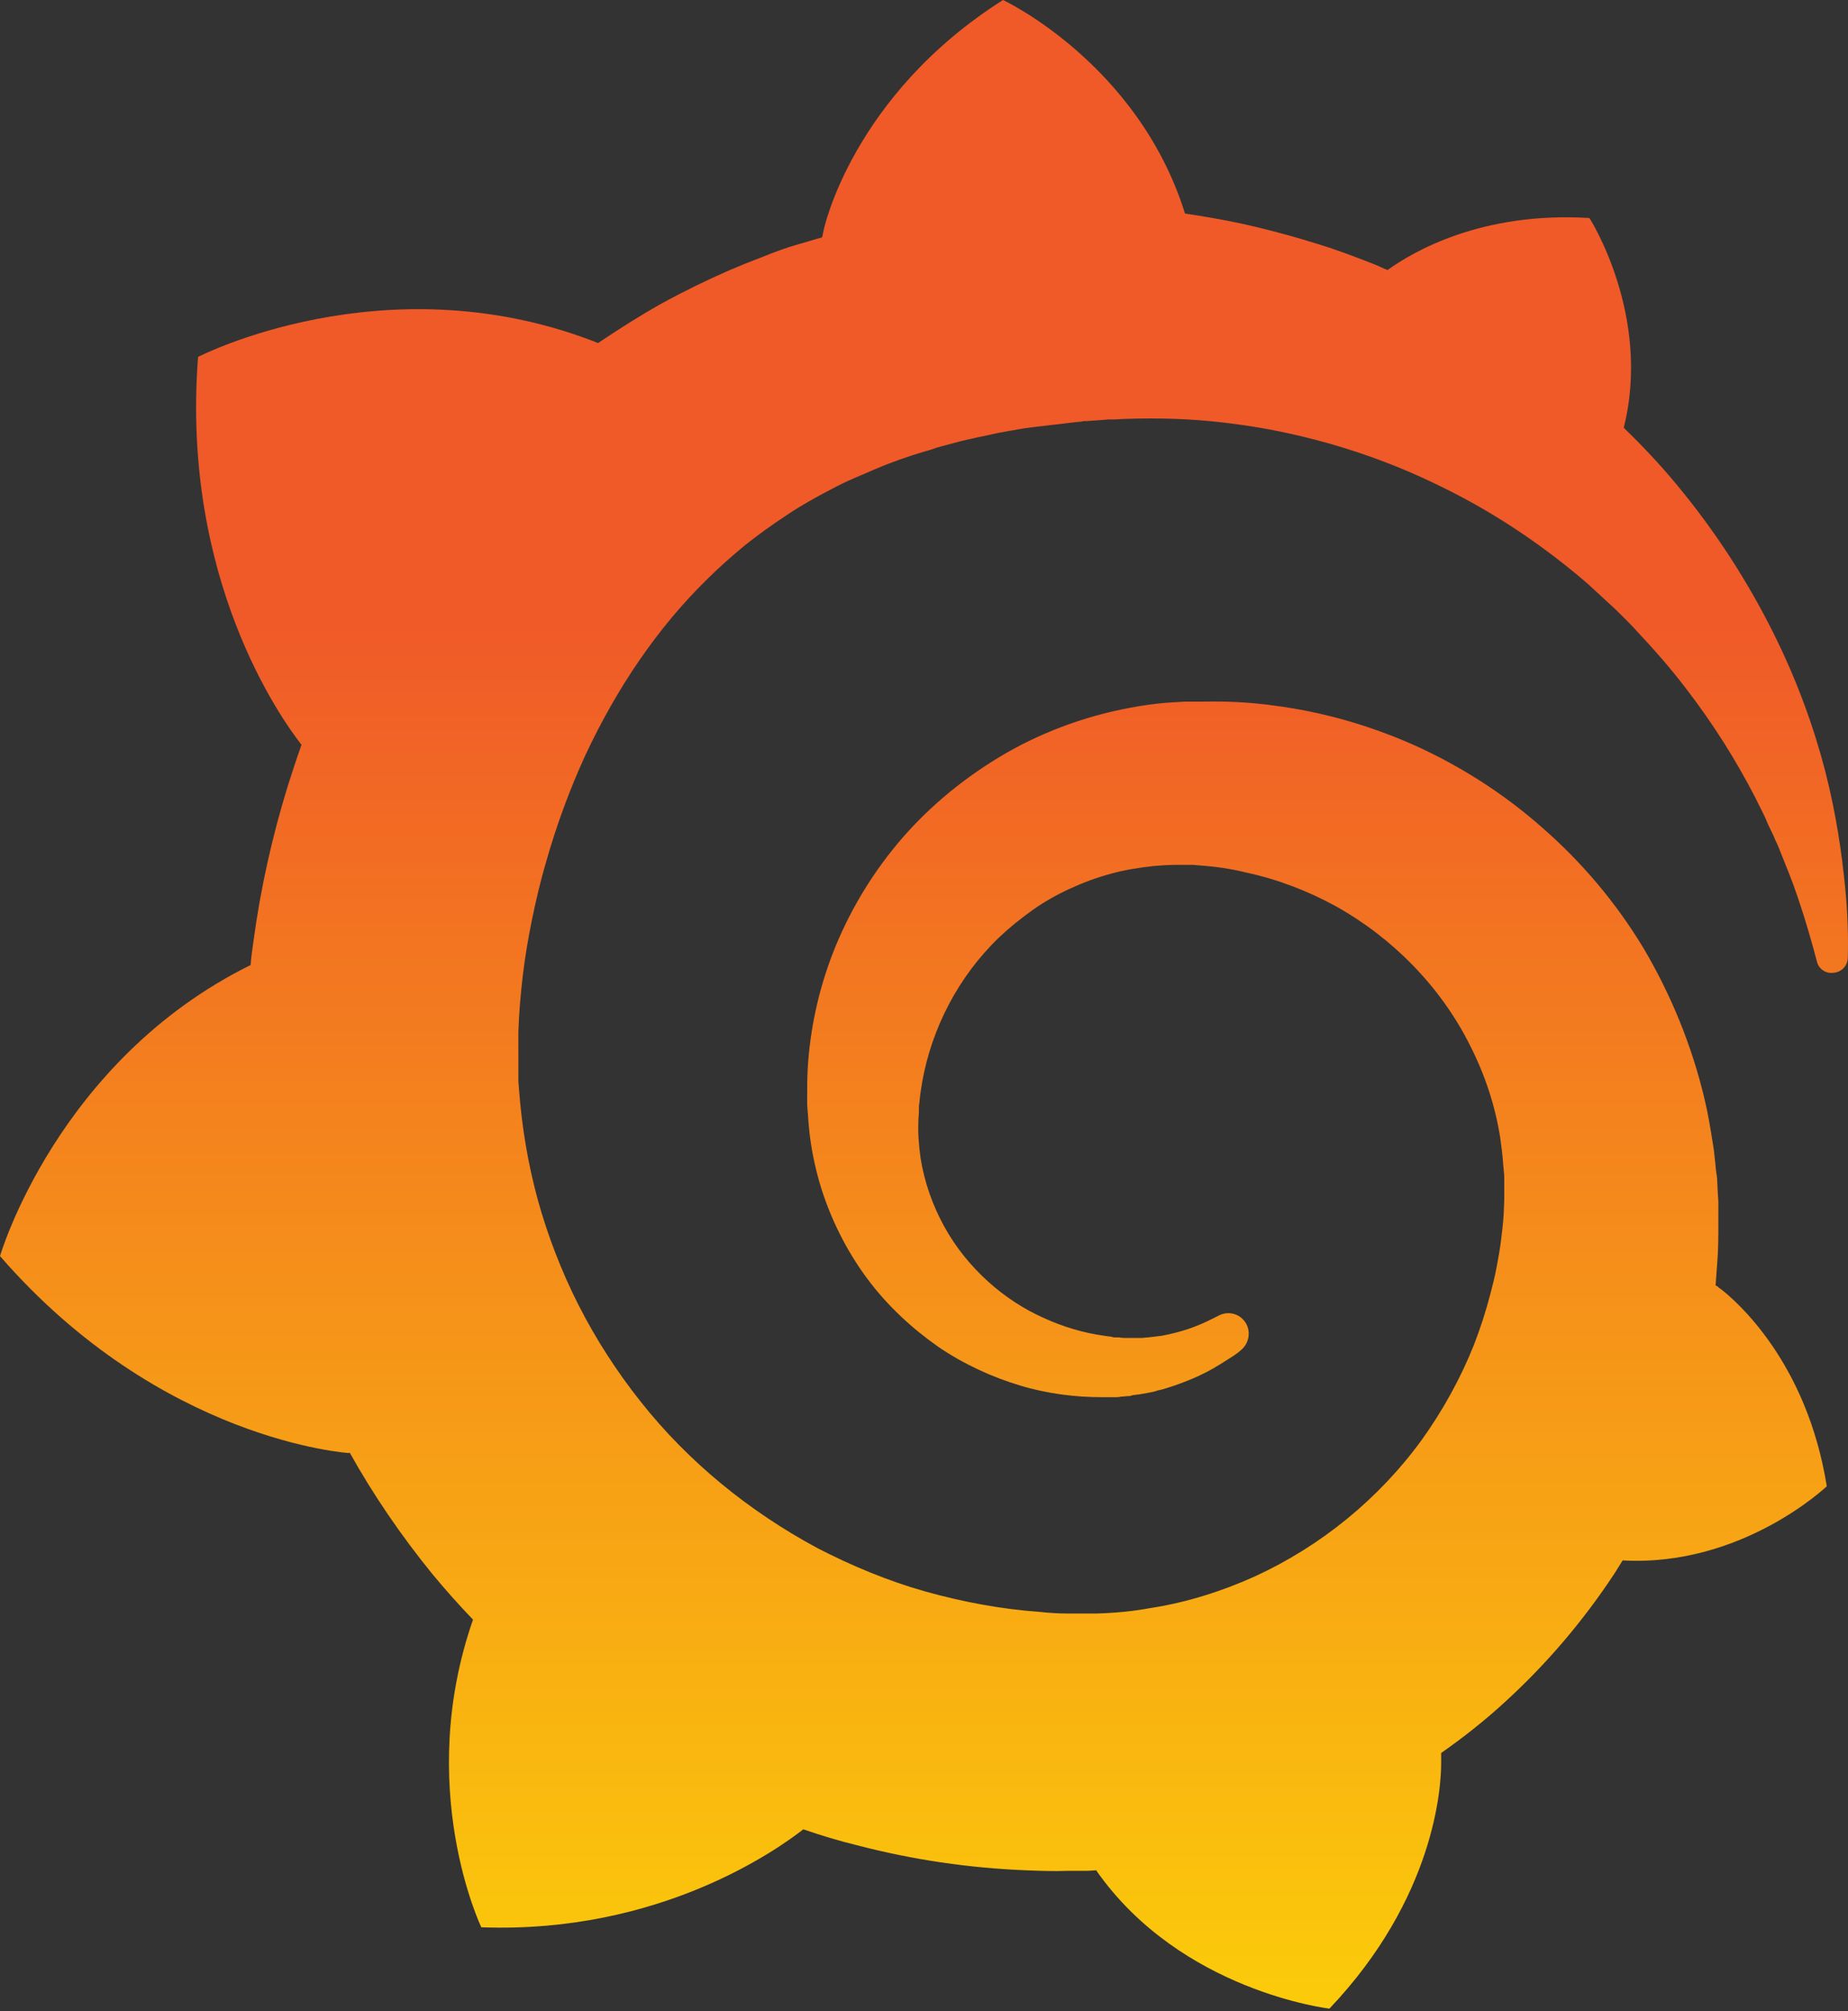 <svg width="500" height="544" viewBox="0 0 500 544" fill="none" xmlns="http://www.w3.org/2000/svg">
<rect x="0" y="0" width="500" height="544" fill="#333333" stroke="none"/>
<path d="M499.199 239.795C498.301 230.665 496.804 220.187 493.811 208.511C490.817 196.985 486.327 184.262 479.74 171.09C473.154 157.918 464.622 144.296 453.545 130.974C449.205 125.735 444.415 120.646 439.325 115.706C446.959 85.32 430.045 58.976 430.045 58.976C400.856 57.18 382.295 68.107 375.41 73.046C374.212 72.597 373.165 71.999 371.967 71.549C367.028 69.603 361.938 67.658 356.55 66.011C351.311 64.365 345.922 62.868 340.384 61.52C334.845 60.173 329.307 59.126 323.619 58.227C322.571 58.078 321.673 57.928 320.625 57.778C307.902 17.064 271.379 0 271.379 0C230.515 25.895 222.881 62.119 222.881 62.119C222.881 62.119 222.731 62.868 222.432 64.215C220.187 64.814 217.941 65.562 215.696 66.161C212.553 67.059 209.409 68.256 206.416 69.454C203.272 70.651 200.279 71.849 197.135 73.196C190.998 75.89 184.861 78.884 178.874 82.177C173.036 85.47 167.348 89.063 161.809 92.805C161.061 92.505 160.313 92.206 160.313 92.206C103.732 70.651 53.587 96.547 53.587 96.547C48.947 156.72 76.19 194.59 81.578 201.476C80.231 205.218 79.034 208.96 77.836 212.702C73.645 226.324 70.502 240.244 68.556 254.764C68.256 256.859 67.957 258.955 67.807 261.051C15.418 286.946 0 339.785 0 339.785C43.558 389.929 94.451 393.073 94.451 393.073L94.601 392.923C101.037 404.449 108.522 415.376 116.904 425.704C120.496 430.045 124.089 434.086 127.981 438.128C112.114 483.632 130.226 521.353 130.226 521.353C178.724 523.149 210.607 500.098 217.343 494.859C222.133 496.505 227.072 498.002 232.012 499.199C246.98 503.091 262.248 505.337 277.516 505.935C281.258 506.085 285.15 506.235 288.892 506.085H290.688H291.886H294.281L296.676 505.935V506.085C319.577 538.716 359.693 543.357 359.693 543.357C388.283 513.27 389.929 483.333 389.929 476.896C389.929 476.896 389.929 476.747 389.929 476.447C389.929 475.849 389.929 475.549 389.929 475.549C389.929 475.1 389.929 474.651 389.929 474.202C395.917 470.011 401.605 465.52 406.993 460.581C418.37 450.252 428.398 438.427 436.781 425.704C437.529 424.507 438.278 423.309 439.026 422.112C471.358 423.908 494.26 402.054 494.26 402.054C488.871 368.375 469.711 351.909 465.67 348.766C465.67 348.766 465.52 348.616 465.221 348.467C464.922 348.317 464.922 348.167 464.922 348.167C464.772 348.018 464.473 347.868 464.173 347.718C464.323 345.623 464.472 343.677 464.622 341.581C464.922 337.989 464.922 334.247 464.922 330.654V327.96V326.613V325.864C464.922 324.966 464.922 325.266 464.922 324.966L464.772 322.721L464.622 319.727C464.622 318.679 464.473 317.781 464.323 316.883C464.173 315.985 464.173 314.937 464.023 314.039L463.724 311.195L463.275 308.351C462.676 304.609 462.078 301.017 461.179 297.274C457.737 282.755 452.049 268.984 444.714 256.56C437.23 244.136 427.949 233.209 417.322 223.929C406.844 214.648 395.019 207.164 382.744 201.626C370.321 196.087 357.448 192.495 344.575 190.848C338.138 189.95 331.702 189.651 325.265 189.801H322.87H322.272C322.122 189.801 321.374 189.801 321.523 189.801H320.476L318.081 189.95C317.182 189.95 316.284 190.1 315.536 190.1C312.243 190.399 308.95 190.848 305.806 191.447C292.934 193.842 280.809 198.482 270.181 204.919C259.554 211.355 250.273 219.289 242.789 228.27C235.305 237.251 229.467 247.28 225.426 257.608C221.384 267.936 219.139 278.713 218.54 289.042C218.39 291.586 218.39 294.281 218.39 296.825C218.39 297.424 218.39 298.173 218.39 298.771L218.54 300.867C218.69 302.064 218.69 303.411 218.839 304.609C219.288 309.848 220.336 314.937 221.683 319.727C224.527 329.457 229.018 338.288 234.556 345.772C240.095 353.257 246.831 359.394 253.866 364.333C260.901 369.123 268.535 372.566 276.019 374.811C283.503 377.056 290.988 377.955 298.023 377.955C298.921 377.955 299.819 377.955 300.567 377.955C301.017 377.955 301.466 377.955 301.915 377.955C302.364 377.955 302.813 377.955 303.262 377.805C304.01 377.805 304.759 377.655 305.507 377.655C305.657 377.655 305.956 377.655 306.106 377.506L306.854 377.356C307.303 377.356 307.752 377.206 308.201 377.206C309.099 377.056 309.848 376.907 310.746 376.757C311.644 376.607 312.393 376.458 313.141 376.158C314.788 375.859 316.284 375.26 317.781 374.811C320.775 373.763 323.769 372.566 326.313 371.219C329.008 369.872 331.403 368.225 333.798 366.728C334.396 366.279 335.145 365.83 335.743 365.231C338.138 363.285 338.587 359.693 336.642 357.298C334.995 355.202 332.001 354.604 329.606 355.951C329.008 356.25 328.409 356.55 327.81 356.849C325.715 357.897 323.619 358.795 321.374 359.543C319.128 360.292 316.733 360.891 314.338 361.34C313.141 361.489 311.944 361.639 310.596 361.789C309.998 361.789 309.399 361.938 308.65 361.938C308.052 361.938 307.303 361.938 306.854 361.938C306.255 361.938 305.657 361.938 305.058 361.938C304.31 361.938 303.561 361.938 302.813 361.789C302.813 361.789 302.364 361.789 302.663 361.789H302.364H301.915C301.615 361.789 301.166 361.789 300.867 361.639C300.118 361.489 299.52 361.489 298.771 361.34C293.233 360.591 287.695 358.945 282.456 356.55C277.067 354.155 271.978 350.862 267.337 346.67C262.697 342.479 258.656 337.54 255.512 331.852C252.369 326.164 250.124 319.877 249.076 313.291C248.627 309.998 248.327 306.555 248.477 303.262C248.477 302.364 248.627 301.466 248.627 300.567C248.627 300.867 248.627 300.418 248.627 300.418V300.118V299.37C248.627 298.921 248.776 298.472 248.776 298.023C248.926 296.227 249.225 294.43 249.525 292.634C252.07 278.264 259.254 264.194 270.331 253.566C273.175 250.872 276.169 248.477 279.312 246.232C282.456 243.987 285.898 242.041 289.491 240.394C293.083 238.748 296.676 237.4 300.567 236.353C304.31 235.305 308.201 234.706 312.243 234.257C314.189 234.107 316.135 233.958 318.23 233.958C318.829 233.958 319.128 233.958 319.577 233.958H321.224H322.272C322.721 233.958 322.272 233.958 322.421 233.958H322.87L324.517 234.107C328.858 234.407 333.049 235.005 337.24 236.053C345.623 237.849 353.855 240.993 361.489 245.184C376.757 253.716 389.78 266.888 397.713 282.755C401.755 290.688 404.598 299.22 405.946 308.052C406.245 310.297 406.544 312.542 406.694 314.788L406.844 316.434L406.993 318.081C406.993 318.679 406.993 319.278 406.993 319.727C406.993 320.326 406.993 320.925 406.993 321.374V322.871V324.517C406.993 325.565 406.844 327.361 406.844 328.409C406.694 330.804 406.395 333.348 406.095 335.743C405.796 338.138 405.347 340.533 404.898 342.928C404.449 345.323 403.85 347.718 403.251 349.964C402.054 354.604 400.557 359.244 398.761 363.884C395.168 372.865 390.378 381.547 384.69 389.48C373.165 405.347 357.448 418.22 339.486 426.453C330.504 430.494 321.074 433.488 311.345 434.985C306.555 435.883 301.615 436.332 296.676 436.481H295.778H295.029H293.383H290.988H289.79C290.389 436.481 289.64 436.481 289.64 436.481H289.191C286.497 436.481 283.952 436.332 281.258 436.032C270.78 435.284 260.452 433.338 250.273 430.494C240.244 427.65 230.515 423.609 221.234 418.819C202.823 408.939 186.208 395.468 173.335 379.152C166.899 371.069 161.211 362.238 156.57 353.107C151.93 343.976 148.188 334.247 145.494 324.517C142.799 314.638 141.153 304.609 140.405 294.43L140.255 292.484V292.035V291.586V290.688V289.042V288.593V287.994V286.796V284.401V283.952C140.255 283.952 140.255 284.102 140.255 283.803V282.905C140.255 281.707 140.255 280.36 140.255 279.163C140.405 274.223 140.854 268.984 141.452 263.895C142.051 258.805 142.949 253.566 143.997 248.477C145.045 243.388 146.242 238.299 147.739 233.209C150.583 223.18 154.176 213.451 158.367 204.32C166.899 186.058 177.975 169.743 191.297 156.72C194.59 153.427 198.033 150.433 201.626 147.44C205.218 144.596 208.96 141.901 212.852 139.357C216.594 136.812 220.636 134.567 224.677 132.471C226.623 131.423 228.719 130.376 230.814 129.478C231.862 129.028 232.91 128.579 233.958 128.13C235.005 127.681 236.053 127.232 237.101 126.783C241.292 124.987 245.633 123.49 250.124 122.143C251.171 121.844 252.369 121.544 253.417 121.095C254.464 120.796 255.662 120.496 256.71 120.197C258.955 119.598 261.2 119 263.446 118.551C264.493 118.251 265.691 118.101 266.888 117.802C268.086 117.503 269.134 117.353 270.331 117.054C271.529 116.904 272.576 116.605 273.774 116.455L275.42 116.156L277.217 115.856C278.414 115.706 279.462 115.557 280.659 115.407C282.007 115.257 283.204 115.108 284.551 114.958C285.599 114.808 287.395 114.659 288.443 114.509C289.191 114.359 290.089 114.359 290.838 114.21L292.484 114.06L293.233 113.91H294.131C295.478 113.761 296.676 113.761 298.023 113.611L299.969 113.461C299.969 113.461 300.717 113.461 300.118 113.461H300.567H301.466C302.513 113.461 303.711 113.312 304.759 113.312C309.099 113.162 313.59 113.162 317.931 113.312C326.613 113.611 335.145 114.659 343.377 116.156C359.992 119.299 375.56 124.538 389.78 131.573C404 138.459 416.573 146.991 427.65 156.271C428.398 156.87 428.997 157.469 429.746 158.067C430.344 158.666 431.093 159.265 431.691 159.864C433.039 161.061 434.236 162.259 435.583 163.456C436.93 164.653 438.128 165.851 439.325 167.048C440.523 168.246 441.72 169.443 442.918 170.791C447.558 175.73 451.899 180.67 455.791 185.759C463.574 195.788 469.861 205.967 474.801 215.546C475.1 216.145 475.399 216.744 475.699 217.343C475.998 217.941 476.298 218.54 476.597 219.139C477.196 220.336 477.794 221.534 478.244 222.731C478.842 223.929 479.291 224.977 479.89 226.174C480.339 227.372 480.938 228.419 481.387 229.617C483.183 234.107 484.979 238.448 486.327 242.49C488.572 249.076 490.218 254.914 491.565 260.003C492.015 262.098 493.96 263.446 496.056 263.146C498.301 262.997 499.948 261.2 499.948 258.955C500.098 253.566 499.948 247.13 499.199 239.795Z" fill="url(#paint0_linear_32_391)"/>
<defs>
<linearGradient id="paint0_linear_32_391" x1="249.974" y1="665.342" x2="249.974" y2="169.196" gradientUnits="userSpaceOnUse">
<stop stop-color="#FFF100"/>
<stop offset="1" stop-color="#F05A28"/>
</linearGradient>
</defs>
</svg>
